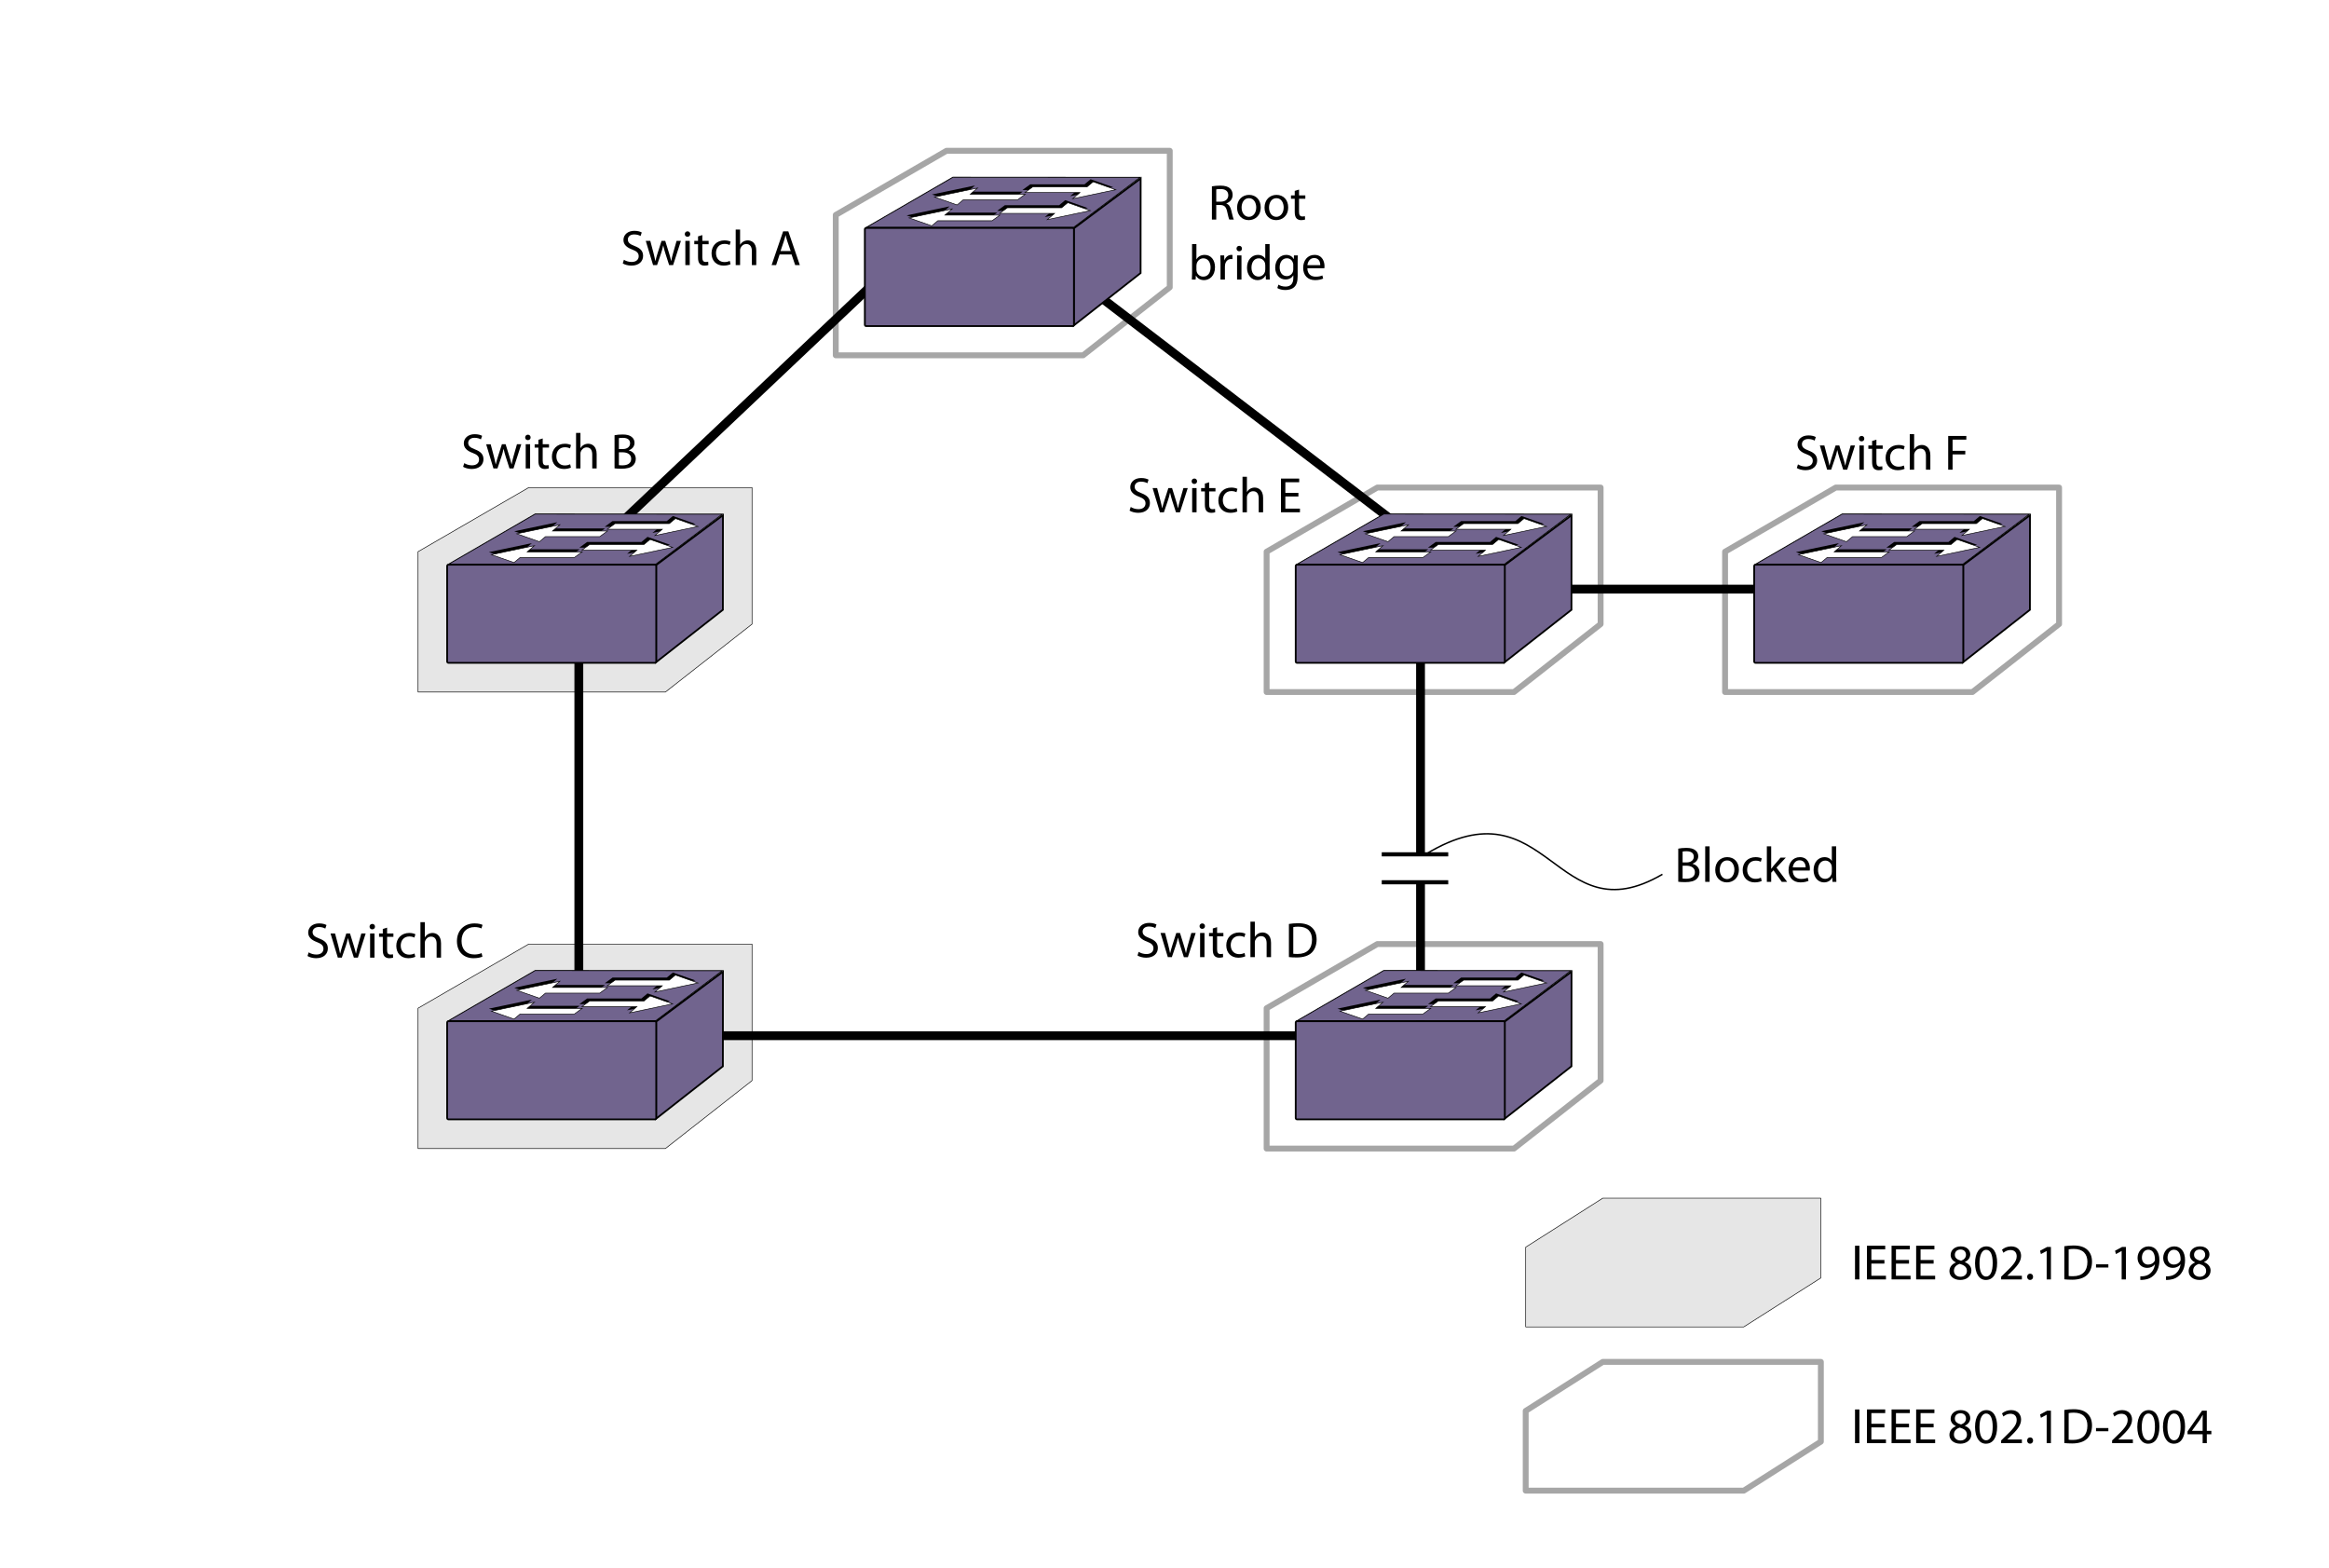 <?xml version="1.0" encoding="UTF-8"?>
<!DOCTYPE svg PUBLIC "-//W3C//DTD SVG 1.1//EN" "http://www.w3.org/Graphics/SVG/1.1/DTD/svg11.dtd">
<!-- Generator: Adobe Illustrator 15.1.0, SVG Export Plug-In . SVG Version: 6.00 Build 0)  --><svg xmlns="http://www.w3.org/2000/svg" version="1.1" x="0px" y="0px" width="396px" height="266.541px" viewBox="0 0 396 266.541" enable-background="new 0 0 396 266.541" xml:space="preserve">
    <g id="back">
        <rect fill="#FFFFFF" width="396" height="266.541"/>
</g>
    <g id="lines">
        <polygon fill="#FFFFFF" stroke="#A6A6A6" stroke-linejoin="round" stroke-miterlimit="11.474" points="142.104,60.408    184.163,60.408 198.893,48.856 198.893,25.638 160.928,25.638 142.104,36.543  "/>
        <g>
            <polygon fill="#E6E6E6" stroke="#000000" stroke-width="0.1" stroke-linejoin="round" stroke-miterlimit="11.474" points="    259.414,225.597 296.493,225.597 309.601,217.267 309.601,203.708 272.521,203.708 259.414,212.041   "/>
	</g>
        <g>
            <polygon fill="#FFFFFF" stroke="#A6A6A6" stroke-linejoin="round" stroke-miterlimit="11.474" points="259.414,253.435     296.493,253.435 309.601,245.103 309.601,231.546 272.521,231.546 259.414,239.876   "/>
	</g>
        <polygon fill="#E6E6E6" stroke="#000000" stroke-width="0.1" stroke-linejoin="round" stroke-miterlimit="11.474" points="   71.08,117.661 113.138,117.661 127.868,106.11 127.868,82.891 89.904,82.891 71.08,93.796  "/>
        <polygon fill="#E6E6E6" stroke="#000000" stroke-width="0.1" stroke-linejoin="round" stroke-miterlimit="11.474" points="   71.08,195.277 113.138,195.277 127.868,183.724 127.868,160.505 89.904,160.505 71.08,171.412  "/>
        <polygon fill="#FFFFFF" stroke="#A6A6A6" stroke-linejoin="round" stroke-miterlimit="11.474" points="215.364,117.661    257.422,117.661 272.152,106.11 272.152,82.891 234.188,82.891 215.364,93.796  "/>
        <polygon fill="#FFFFFF" stroke="#A6A6A6" stroke-linejoin="round" stroke-miterlimit="11.474" points="293.315,117.661    335.373,117.661 350.104,106.11 350.104,82.891 312.139,82.891 293.315,93.796  "/>
        <polygon fill="#FFFFFF" stroke="#A6A6A6" stroke-linejoin="round" stroke-miterlimit="11.474" points="215.364,195.277    257.422,195.277 272.152,183.724 272.152,160.505 234.188,160.505 215.364,171.412  "/>
        <polyline fill="none" stroke="#000000" stroke-width="1.5" stroke-linejoin="round" points="98.419,105.091 98.419,176.091    241.532,176.091 241.532,107.626  "/>
        <path fill="none" stroke="#000000" stroke-width="0.25" stroke-miterlimit="11.474" d="M282.662,148.646   c-18.306,10.705-19.342-16.003-40.18-3.455"/>
        <line fill="none" stroke="#000000" stroke-width="1.5" stroke-linejoin="round" x1="308.91" y1="100.165" x2="255.91" y2="100.165"/>
        <polyline fill="none" stroke="#000000" stroke-width="1.5" stroke-linejoin="round" points="98.91,95.165 164.41,33.165    242.796,93.104  "/>
        <polyline fill="#FFFFFF" points="246.243,150 234.939,150 234.939,145.251 246.243,145.251  "/>
        <line fill="none" stroke="#000000" stroke-width="0.7" stroke-miterlimit="11.474" x1="234.939" y1="145.251" x2="246.243" y2="145.251"/>
        <line fill="none" stroke="#000000" stroke-width="0.7" stroke-miterlimit="11.474" x1="234.939" y1="150" x2="246.243" y2="150"/>
        <g>
            <g>
                <path d="M106.082,44.166c0.332,0.212,0.808,0.374,1.317,0.374c0.757,0,1.199-0.399,1.199-0.978c0-0.527-0.306-0.841-1.08-1.13     c-0.935-0.34-1.513-0.833-1.513-1.632c0-0.893,0.739-1.555,1.853-1.555c0.578,0,1.012,0.136,1.258,0.28l-0.204,0.604     c-0.179-0.11-0.561-0.272-1.08-0.272c-0.782,0-1.079,0.467-1.079,0.858c0,0.536,0.348,0.799,1.139,1.105     c0.969,0.374,1.453,0.841,1.453,1.683c0,0.884-0.646,1.657-1.997,1.657c-0.552,0-1.156-0.17-1.462-0.374L106.082,44.166z"/>
                <path d="M110.57,40.953l0.552,2.091c0.11,0.459,0.221,0.884,0.297,1.309h0.026c0.093-0.417,0.229-0.858,0.365-1.3l0.671-2.1     h0.629l0.638,2.057c0.153,0.493,0.272,0.926,0.365,1.343h0.025c0.068-0.417,0.179-0.85,0.314-1.334l0.586-2.065h0.74     l-1.326,4.114h-0.68l-0.629-1.963c-0.145-0.459-0.264-0.867-0.366-1.351h-0.017c-0.102,0.493-0.229,0.917-0.374,1.36     l-0.663,1.955h-0.68l-1.241-4.114H110.57z"/>
                <path d="M117.362,39.797c0,0.255-0.179,0.459-0.476,0.459c-0.272,0-0.451-0.204-0.451-0.459s0.187-0.467,0.468-0.467     C117.175,39.33,117.362,39.534,117.362,39.797z M116.529,45.066v-4.114h0.748v4.114H116.529z"/>
                <path d="M119.418,39.967v0.986h1.071v0.57h-1.071v2.218c0,0.51,0.145,0.799,0.561,0.799c0.204,0,0.323-0.017,0.434-0.051     l0.034,0.57c-0.145,0.051-0.374,0.102-0.663,0.102c-0.349,0-0.629-0.119-0.808-0.314c-0.204-0.229-0.289-0.595-0.289-1.079     v-2.244h-0.637v-0.57h0.637v-0.765L119.418,39.967z"/>
                <path d="M124.212,44.922c-0.196,0.094-0.629,0.238-1.182,0.238c-1.241,0-2.048-0.841-2.048-2.099c0-1.266,0.867-2.193,2.21-2.193     c0.442,0,0.833,0.111,1.037,0.221l-0.17,0.569c-0.178-0.093-0.459-0.195-0.867-0.195c-0.943,0-1.453,0.705-1.453,1.555     c0,0.952,0.612,1.539,1.428,1.539c0.425,0,0.705-0.102,0.918-0.196L124.212,44.922z"/>
                <path d="M125.088,39.032h0.748v2.575h0.017c0.119-0.212,0.306-0.408,0.535-0.536c0.221-0.127,0.485-0.204,0.765-0.204     c0.552,0,1.437,0.34,1.437,1.751v2.448h-0.748v-2.363c0-0.663-0.247-1.215-0.952-1.215c-0.484,0-0.858,0.34-1.002,0.739     c-0.043,0.111-0.051,0.221-0.051,0.357v2.482h-0.748V39.032z"/>
                <path d="M132.559,43.265l-0.595,1.802h-0.765l1.955-5.729h0.884l1.955,5.729h-0.791l-0.612-1.802H132.559z M134.446,42.687     l-0.57-1.649c-0.127-0.374-0.212-0.714-0.297-1.045h-0.017c-0.085,0.332-0.17,0.688-0.289,1.037l-0.561,1.657H134.446z"/>
		</g>
	</g>
        <g>
            <g>
                <path d="M206.06,31.68c0.374-0.068,0.918-0.119,1.419-0.119c0.791,0,1.309,0.153,1.657,0.468c0.28,0.255,0.451,0.646,0.451,1.096     c0,0.748-0.477,1.25-1.071,1.453v0.026c0.434,0.153,0.697,0.561,0.833,1.156c0.187,0.799,0.323,1.351,0.441,1.572h-0.765     c-0.094-0.17-0.221-0.654-0.374-1.368c-0.17-0.791-0.484-1.088-1.155-1.114h-0.697v2.482h-0.739V31.68z M206.799,34.29h0.757     c0.79,0,1.291-0.434,1.291-1.088c0-0.74-0.535-1.063-1.317-1.063c-0.356,0-0.604,0.025-0.73,0.06V34.29z"/>
                <path d="M214.363,35.241c0,1.521-1.063,2.184-2.048,2.184c-1.105,0-1.972-0.816-1.972-2.116c0-1.368,0.909-2.176,2.039-2.176     C213.564,33.133,214.363,33.992,214.363,35.241z M211.108,35.284c0,0.901,0.51,1.581,1.24,1.581c0.715,0,1.25-0.671,1.25-1.598     c0-0.697-0.349-1.572-1.232-1.572C211.49,33.694,211.108,34.51,211.108,35.284z"/>
                <path d="M219.03,35.241c0,1.521-1.063,2.184-2.049,2.184c-1.104,0-1.972-0.816-1.972-2.116c0-1.368,0.909-2.176,2.04-2.176     C218.23,33.133,219.03,33.992,219.03,35.241z M215.774,35.284c0,0.901,0.51,1.581,1.241,1.581c0.714,0,1.249-0.671,1.249-1.598     c0-0.697-0.349-1.572-1.232-1.572C216.157,33.694,215.774,34.51,215.774,35.284z"/>
                <path d="M220.875,32.232v0.986h1.07v0.57h-1.07v2.218c0,0.51,0.145,0.799,0.561,0.799c0.204,0,0.323-0.017,0.434-0.051     l0.034,0.57c-0.145,0.051-0.374,0.102-0.663,0.102c-0.349,0-0.629-0.119-0.808-0.314c-0.204-0.229-0.289-0.595-0.289-1.079     v-2.244h-0.638v-0.57h0.638v-0.765L220.875,32.232z"/>
                <path d="M202.689,41.498h0.739v2.584h0.017c0.264-0.459,0.739-0.748,1.402-0.748c1.028,0,1.742,0.85,1.742,2.091     c0,1.47-0.935,2.201-1.853,2.201c-0.595,0-1.07-0.229-1.385-0.765h-0.018l-0.042,0.671h-0.638     c0.017-0.281,0.034-0.697,0.034-1.063V41.498z M203.429,45.883c0,0.093,0.009,0.187,0.034,0.272     c0.136,0.519,0.578,0.875,1.122,0.875c0.79,0,1.249-0.638,1.249-1.581c0-0.824-0.425-1.53-1.232-1.53     c-0.502,0-0.978,0.357-1.131,0.918c-0.025,0.093-0.042,0.195-0.042,0.314V45.883z"/>
                <path d="M207.525,44.702c0-0.484-0.009-0.901-0.034-1.283h0.655l0.033,0.816h0.025c0.188-0.552,0.646-0.901,1.147-0.901     c0.077,0,0.137,0.008,0.204,0.017v0.705c-0.076-0.017-0.152-0.017-0.255-0.017c-0.526,0-0.9,0.391-1.003,0.952     c-0.017,0.102-0.025,0.229-0.025,0.349v2.193h-0.748V44.702z"/>
                <path d="M211.172,42.263c0,0.255-0.179,0.459-0.476,0.459c-0.272,0-0.451-0.204-0.451-0.459s0.188-0.468,0.468-0.468     C210.985,41.795,211.172,41.999,211.172,42.263z M210.339,47.532v-4.114h0.748v4.114H210.339z"/>
                <path d="M215.872,41.498v4.972c0,0.365,0.017,0.782,0.034,1.063h-0.663l-0.034-0.714h-0.025     c-0.221,0.459-0.714,0.808-1.386,0.808c-0.994,0-1.768-0.841-1.768-2.091c-0.008-1.368,0.851-2.201,1.845-2.201     c0.638,0,1.054,0.297,1.24,0.621h0.018v-2.457H215.872z M215.133,45.093c0-0.093-0.009-0.221-0.034-0.314     c-0.11-0.467-0.519-0.858-1.079-0.858c-0.773,0-1.232,0.68-1.232,1.581c0,0.833,0.416,1.521,1.215,1.521     c0.502,0,0.961-0.34,1.097-0.892c0.025-0.102,0.034-0.204,0.034-0.323V45.093z"/>
                <path d="M220.641,46.929c0,0.952-0.195,1.521-0.587,1.887c-0.407,0.365-0.985,0.493-1.504,0.493c-0.493,0-1.037-0.119-1.368-0.34     l0.187-0.578c0.272,0.178,0.697,0.331,1.207,0.331c0.765,0,1.326-0.399,1.326-1.445v-0.45h-0.018     c-0.221,0.382-0.671,0.688-1.309,0.688c-1.02,0-1.751-0.867-1.751-2.006c0-1.394,0.909-2.176,1.861-2.176     c0.714,0,1.097,0.365,1.283,0.706h0.018l0.025-0.621h0.663c-0.025,0.289-0.034,0.629-0.034,1.122V46.929z M219.893,45.042     c0-0.128-0.009-0.238-0.042-0.332c-0.137-0.442-0.493-0.799-1.046-0.799c-0.714,0-1.224,0.603-1.224,1.555     c0,0.807,0.416,1.479,1.215,1.479c0.468,0,0.884-0.289,1.037-0.765c0.043-0.127,0.06-0.272,0.06-0.399V45.042z"/>
                <path d="M222.29,45.611c0.017,1.011,0.654,1.428,1.41,1.428c0.536,0,0.867-0.093,1.14-0.212l0.136,0.535     c-0.264,0.119-0.723,0.264-1.377,0.264c-1.267,0-2.022-0.841-2.022-2.082c0-1.241,0.73-2.21,1.929-2.21     c1.352,0,1.7,1.173,1.7,1.929c0,0.153-0.009,0.264-0.025,0.349H222.29z M224.482,45.076c0.009-0.467-0.195-1.207-1.037-1.207     c-0.765,0-1.088,0.688-1.147,1.207H224.482z"/>
		</g>
	</g>
        <g>
            <g>
                <path d="M78.94,78.742c0.332,0.212,0.807,0.374,1.317,0.374c0.756,0,1.198-0.399,1.198-0.978c0-0.527-0.306-0.841-1.08-1.13     c-0.935-0.34-1.513-0.833-1.513-1.632c0-0.893,0.739-1.555,1.853-1.555c0.578,0,1.011,0.136,1.258,0.28l-0.204,0.604     c-0.178-0.11-0.561-0.272-1.08-0.272c-0.782,0-1.079,0.467-1.079,0.858c0,0.536,0.349,0.799,1.139,1.105     c0.969,0.374,1.454,0.841,1.454,1.683c0,0.884-0.646,1.657-1.998,1.657c-0.552,0-1.156-0.17-1.462-0.374L78.94,78.742z"/>
                <path d="M83.428,75.529l0.553,2.091c0.11,0.459,0.221,0.884,0.297,1.309h0.025c0.093-0.417,0.229-0.858,0.365-1.3l0.672-2.1     h0.629l0.637,2.057c0.153,0.493,0.272,0.926,0.366,1.343h0.025c0.068-0.417,0.178-0.85,0.314-1.334l0.586-2.065h0.739     l-1.326,4.114h-0.68l-0.629-1.963c-0.145-0.459-0.263-0.867-0.365-1.351h-0.017c-0.102,0.493-0.229,0.917-0.374,1.36     l-0.663,1.955h-0.68l-1.241-4.114H83.428z"/>
                <path d="M90.22,74.373c0,0.255-0.179,0.459-0.476,0.459c-0.272,0-0.45-0.204-0.45-0.459s0.187-0.467,0.467-0.467     C90.033,73.906,90.22,74.11,90.22,74.373z M89.387,79.643v-4.114h0.748v4.114H89.387z"/>
                <path d="M92.276,74.543v0.986h1.071v0.57h-1.071v2.218c0,0.51,0.145,0.799,0.561,0.799c0.204,0,0.323-0.017,0.434-0.051     l0.034,0.57c-0.145,0.051-0.374,0.102-0.663,0.102c-0.349,0-0.629-0.119-0.808-0.314c-0.204-0.229-0.289-0.595-0.289-1.079     v-2.244h-0.638v-0.57h0.638v-0.765L92.276,74.543z"/>
                <path d="M97.07,79.498c-0.195,0.094-0.629,0.238-1.181,0.238c-1.241,0-2.048-0.841-2.048-2.099c0-1.266,0.867-2.193,2.209-2.193     c0.442,0,0.833,0.111,1.037,0.221l-0.17,0.569c-0.179-0.093-0.459-0.195-0.867-0.195c-0.943,0-1.453,0.705-1.453,1.555     c0,0.952,0.612,1.539,1.428,1.539c0.425,0,0.706-0.102,0.918-0.196L97.07,79.498z"/>
                <path d="M97.946,73.608h0.748v2.575h0.017c0.119-0.212,0.306-0.408,0.536-0.536c0.221-0.127,0.484-0.204,0.765-0.204     c0.553,0,1.437,0.34,1.437,1.751v2.448H100.7V77.28c0-0.663-0.246-1.215-0.952-1.215c-0.484,0-0.858,0.34-1.003,0.739     c-0.042,0.111-0.051,0.221-0.051,0.357v2.482h-0.748V73.608z"/>
                <path d="M104.491,73.999c0.323-0.076,0.841-0.127,1.351-0.127c0.739,0,1.215,0.127,1.564,0.417     c0.297,0.221,0.484,0.561,0.484,1.011c0,0.561-0.374,1.045-0.969,1.258v0.025c0.544,0.127,1.181,0.578,1.181,1.428     c0,0.493-0.195,0.875-0.493,1.147c-0.391,0.365-1.037,0.535-1.972,0.535c-0.51,0-0.901-0.034-1.147-0.068V73.999z M105.23,76.345     h0.671c0.773,0,1.232-0.417,1.232-0.969c0-0.663-0.501-0.935-1.25-0.935c-0.34,0-0.535,0.026-0.654,0.051V76.345z M105.23,79.082     c0.153,0.025,0.357,0.034,0.621,0.034c0.765,0,1.47-0.281,1.47-1.113c0-0.773-0.671-1.105-1.479-1.105h-0.612V79.082z"/>
		</g>
	</g>
        <g>
            <g>
                <path d="M52.481,161.917c0.332,0.213,0.808,0.374,1.317,0.374c0.756,0,1.198-0.399,1.198-0.977c0-0.527-0.306-0.842-1.079-1.131     c-0.935-0.34-1.513-0.833-1.513-1.632c0-0.893,0.74-1.556,1.853-1.556c0.578,0,1.011,0.137,1.258,0.281l-0.204,0.603     c-0.178-0.11-0.561-0.271-1.079-0.271c-0.782,0-1.08,0.468-1.08,0.858c0,0.535,0.349,0.799,1.139,1.104     c0.969,0.374,1.453,0.842,1.453,1.684c0,0.884-0.646,1.657-1.997,1.657c-0.553,0-1.156-0.17-1.462-0.374L52.481,161.917z"/>
                <path d="M56.969,158.705l0.553,2.091c0.11,0.459,0.221,0.884,0.297,1.309h0.025c0.094-0.417,0.229-0.858,0.366-1.301l0.671-2.099     h0.629l0.637,2.057c0.153,0.493,0.272,0.926,0.366,1.343h0.025c0.068-0.417,0.179-0.85,0.314-1.334l0.586-2.065h0.739     l-1.326,4.113h-0.68l-0.629-1.963c-0.145-0.459-0.264-0.867-0.366-1.352h-0.017c-0.102,0.493-0.229,0.918-0.374,1.359     l-0.663,1.955h-0.68l-1.241-4.113H56.969z"/>
                <path d="M63.761,157.548c0,0.255-0.178,0.459-0.476,0.459c-0.272,0-0.45-0.204-0.45-0.459s0.187-0.468,0.467-0.468     C63.574,157.081,63.761,157.285,63.761,157.548z M62.928,162.818v-4.113h0.748v4.113H62.928z"/>
                <path d="M65.818,157.718v0.986h1.071v0.569h-1.071v2.218c0,0.51,0.145,0.799,0.561,0.799c0.204,0,0.323-0.017,0.433-0.051     l0.034,0.569c-0.145,0.052-0.374,0.103-0.663,0.103c-0.348,0-0.629-0.119-0.807-0.314c-0.204-0.229-0.289-0.596-0.289-1.08     v-2.243h-0.638v-0.569h0.638v-0.766L65.818,157.718z"/>
                <path d="M70.611,162.673c-0.195,0.094-0.629,0.238-1.181,0.238c-1.241,0-2.048-0.842-2.048-2.1c0-1.267,0.867-2.192,2.21-2.192     c0.442,0,0.833,0.11,1.037,0.221l-0.17,0.569c-0.178-0.094-0.459-0.195-0.867-0.195c-0.943,0-1.454,0.705-1.454,1.556     c0,0.951,0.612,1.538,1.428,1.538c0.425,0,0.706-0.103,0.918-0.195L70.611,162.673z"/>
                <path d="M71.487,156.784h0.748v2.575h0.017c0.119-0.213,0.306-0.408,0.535-0.535c0.221-0.128,0.484-0.204,0.765-0.204     c0.552,0,1.436,0.34,1.436,1.751v2.447h-0.748v-2.362c0-0.663-0.247-1.216-0.952-1.216c-0.484,0-0.858,0.34-1.003,0.739     c-0.042,0.11-0.051,0.221-0.051,0.357v2.481h-0.748V156.784z"/>
                <path d="M82.027,162.639c-0.264,0.136-0.816,0.272-1.513,0.272c-1.615,0-2.821-1.021-2.821-2.907     c0-1.802,1.215-3.009,2.992-3.009c0.705,0,1.164,0.153,1.36,0.255l-0.187,0.604c-0.272-0.136-0.671-0.237-1.147-0.237     c-1.343,0-2.235,0.858-2.235,2.362c0,1.411,0.808,2.304,2.193,2.304c0.459,0,0.918-0.094,1.215-0.238L82.027,162.639z"/>
		</g>
	</g>
        <g>
            <g>
                <path d="M193.606,161.833c0.331,0.213,0.807,0.374,1.317,0.374c0.757,0,1.199-0.399,1.199-0.977c0-0.527-0.306-0.842-1.08-1.131     c-0.935-0.34-1.513-0.833-1.513-1.632c0-0.893,0.739-1.556,1.853-1.556c0.578,0,1.012,0.137,1.258,0.281l-0.204,0.603     c-0.179-0.11-0.561-0.271-1.08-0.271c-0.782,0-1.079,0.468-1.079,0.858c0,0.535,0.348,0.799,1.139,1.104     c0.969,0.374,1.454,0.842,1.454,1.684c0,0.884-0.646,1.657-1.998,1.657c-0.552,0-1.156-0.17-1.462-0.374L193.606,161.833z"/>
                <path d="M198.094,158.621l0.552,2.091c0.111,0.459,0.221,0.884,0.297,1.309h0.026c0.093-0.417,0.229-0.858,0.365-1.301     l0.671-2.099h0.629l0.638,2.057c0.153,0.493,0.272,0.926,0.365,1.343h0.025c0.068-0.417,0.179-0.85,0.315-1.334l0.586-2.065     h0.739l-1.326,4.113h-0.68l-0.629-1.963c-0.145-0.459-0.264-0.867-0.365-1.352h-0.017c-0.102,0.493-0.229,0.918-0.374,1.359     l-0.663,1.955h-0.68l-1.241-4.113H198.094z"/>
                <path d="M204.885,157.464c0,0.255-0.178,0.459-0.476,0.459c-0.272,0-0.45-0.204-0.45-0.459s0.187-0.468,0.467-0.468     C204.698,156.997,204.885,157.201,204.885,157.464z M204.052,162.734v-4.113h0.748v4.113H204.052z"/>
                <path d="M206.942,157.634v0.986h1.07v0.569h-1.07v2.218c0,0.51,0.145,0.799,0.561,0.799c0.204,0,0.323-0.017,0.434-0.051     l0.034,0.569c-0.145,0.052-0.374,0.103-0.663,0.103c-0.349,0-0.629-0.119-0.808-0.314c-0.204-0.229-0.289-0.596-0.289-1.08     v-2.243h-0.638v-0.569h0.638v-0.766L206.942,157.634z"/>
                <path d="M211.735,162.589c-0.195,0.094-0.629,0.238-1.181,0.238c-1.241,0-2.049-0.842-2.049-2.1c0-1.267,0.867-2.192,2.21-2.192     c0.442,0,0.833,0.11,1.037,0.221l-0.17,0.569c-0.179-0.094-0.459-0.195-0.867-0.195c-0.943,0-1.453,0.705-1.453,1.556     c0,0.951,0.611,1.538,1.428,1.538c0.425,0,0.705-0.103,0.918-0.195L211.735,162.589z"/>
                <path d="M212.611,156.7h0.748v2.575h0.017c0.119-0.213,0.307-0.408,0.536-0.535c0.221-0.128,0.484-0.204,0.765-0.204     c0.553,0,1.437,0.34,1.437,1.751v2.447h-0.748v-2.362c0-0.663-0.246-1.216-0.952-1.216c-0.484,0-0.858,0.34-1.003,0.739     c-0.042,0.11-0.051,0.221-0.051,0.357v2.481h-0.748V156.7z"/>
                <path d="M219.156,157.09c0.45-0.076,0.986-0.127,1.572-0.127c1.063,0,1.819,0.255,2.32,0.714c0.519,0.467,0.816,1.13,0.816,2.057     c0,0.935-0.298,1.699-0.825,2.227c-0.544,0.535-1.428,0.824-2.541,0.824c-0.535,0-0.969-0.025-1.343-0.067V157.09z      M219.896,162.156c0.188,0.025,0.459,0.034,0.748,0.034c1.59,0,2.439-0.884,2.439-2.431c0.009-1.352-0.757-2.21-2.32-2.21     c-0.383,0-0.672,0.034-0.867,0.076V162.156z"/>
		</g>
	</g>
        <g>
            <g>
                <path d="M285.354,144.284c0.323-0.076,0.841-0.127,1.352-0.127c0.739,0,1.215,0.127,1.563,0.416     c0.298,0.221,0.484,0.561,0.484,1.012c0,0.561-0.374,1.045-0.969,1.258v0.025c0.544,0.127,1.182,0.578,1.182,1.428     c0,0.493-0.195,0.875-0.493,1.147c-0.391,0.365-1.037,0.535-1.972,0.535c-0.51,0-0.901-0.034-1.147-0.067V144.284z      M286.094,146.629h0.672c0.773,0,1.232-0.416,1.232-0.969c0-0.663-0.502-0.935-1.25-0.935c-0.34,0-0.535,0.025-0.654,0.051     V146.629z M286.094,149.367c0.153,0.025,0.357,0.033,0.62,0.033c0.766,0,1.471-0.28,1.471-1.113c0-0.773-0.672-1.104-1.479-1.104     h-0.612V149.367z"/>
                <path d="M289.936,143.893h0.748v6.034h-0.748V143.893z"/>
                <path d="M295.664,147.836c0,1.521-1.063,2.185-2.048,2.185c-1.105,0-1.972-0.816-1.972-2.116c0-1.369,0.909-2.176,2.039-2.176     C294.865,145.729,295.664,146.587,295.664,147.836z M292.409,147.879c0,0.9,0.51,1.58,1.241,1.58     c0.714,0,1.249-0.671,1.249-1.598c0-0.697-0.349-1.572-1.232-1.572C292.792,146.29,292.409,147.106,292.409,147.879z"/>
                <path d="M299.54,149.783c-0.195,0.094-0.629,0.238-1.181,0.238c-1.241,0-2.049-0.842-2.049-2.1c0-1.267,0.867-2.192,2.21-2.192     c0.442,0,0.833,0.11,1.037,0.221l-0.17,0.569c-0.179-0.094-0.459-0.195-0.867-0.195c-0.943,0-1.453,0.705-1.453,1.556     c0,0.951,0.611,1.538,1.428,1.538c0.425,0,0.705-0.103,0.918-0.195L299.54,149.783z"/>
                <path d="M301.155,147.701h0.018c0.102-0.145,0.237-0.323,0.356-0.468l1.216-1.419h0.893l-1.581,1.691l1.811,2.422h-0.918     l-1.411-1.972l-0.383,0.425v1.547h-0.739v-6.034h0.739V147.701z"/>
                <path d="M304.819,148.006c0.017,1.012,0.654,1.428,1.41,1.428c0.536,0,0.867-0.094,1.14-0.212l0.136,0.535     c-0.264,0.119-0.723,0.264-1.377,0.264c-1.267,0-2.022-0.842-2.022-2.083c0-1.24,0.73-2.209,1.929-2.209     c1.352,0,1.7,1.173,1.7,1.929c0,0.153-0.009,0.264-0.025,0.349H304.819z M307.012,147.471c0.009-0.468-0.195-1.207-1.037-1.207     c-0.765,0-1.088,0.688-1.147,1.207H307.012z"/>
                <path d="M312.205,143.893v4.972c0,0.365,0.018,0.782,0.034,1.063h-0.663l-0.034-0.714h-0.025     c-0.221,0.459-0.714,0.808-1.385,0.808c-0.995,0-1.769-0.842-1.769-2.091c-0.008-1.368,0.851-2.201,1.845-2.201     c0.638,0,1.054,0.297,1.241,0.62h0.017v-2.456H312.205z M311.466,147.488c0-0.094-0.009-0.221-0.034-0.314     c-0.11-0.467-0.519-0.858-1.079-0.858c-0.773,0-1.232,0.68-1.232,1.581c0,0.833,0.416,1.521,1.215,1.521     c0.502,0,0.961-0.34,1.097-0.893c0.025-0.102,0.034-0.204,0.034-0.323V147.488z"/>
		</g>
	</g>
        <g>
            <g>
                <path d="M316.157,211.794v5.729h-0.748v-5.729H316.157z"/>
                <path d="M320.406,214.837h-2.218v2.065h2.481v0.62h-3.229v-5.729h3.103v0.62h-2.354v1.811h2.218V214.837z"/>
                <path d="M324.589,214.837h-2.219v2.065h2.481v0.62h-3.229v-5.729h3.103v0.62h-2.354v1.811h2.219V214.837z"/>
                <path d="M328.771,214.837h-2.219v2.065h2.482v0.62h-3.23v-5.729h3.103v0.62h-2.354v1.811h2.219V214.837z"/>
                <path d="M332.553,214.617c-0.62-0.289-0.884-0.766-0.884-1.241c0-0.876,0.739-1.471,1.717-1.471c1.071,0,1.615,0.663,1.615,1.36     c0,0.467-0.238,0.978-0.918,1.292v0.025c0.688,0.271,1.113,0.765,1.113,1.428c0,0.969-0.824,1.606-1.879,1.606     c-1.155,0-1.853-0.681-1.853-1.487c0-0.697,0.417-1.198,1.097-1.487L332.553,214.617z M334.439,216.086     c0-0.663-0.467-0.994-1.215-1.207c-0.646,0.188-0.995,0.621-0.995,1.147c-0.025,0.553,0.4,1.046,1.105,1.046     C334.006,217.073,334.439,216.656,334.439,216.086z M332.383,213.325c-0.009,0.552,0.417,0.85,1.054,1.02     c0.477-0.161,0.842-0.501,0.842-1.003c0-0.441-0.264-0.9-0.935-0.9C332.723,212.441,332.383,212.848,332.383,213.325z"/>
                <path d="M339.573,214.702c0,1.878-0.705,2.915-1.921,2.915c-1.079,0-1.818-1.012-1.835-2.839c0-1.861,0.807-2.873,1.929-2.873     C338.902,211.905,339.573,212.942,339.573,214.702z M336.573,214.787c0,1.436,0.442,2.252,1.122,2.252     c0.756,0,1.122-0.893,1.122-2.304c0-1.359-0.34-2.252-1.122-2.252C337.049,212.483,336.573,213.282,336.573,214.787z"/>
                <path d="M340.254,217.523v-0.459l0.586-0.569c1.411-1.343,2.058-2.057,2.058-2.89c0-0.562-0.264-1.079-1.088-1.079     c-0.502,0-0.918,0.255-1.174,0.467l-0.237-0.526c0.374-0.314,0.926-0.562,1.555-0.562c1.19,0,1.691,0.816,1.691,1.606     c0,1.02-0.739,1.845-1.903,2.967l-0.434,0.407v0.018h2.474v0.62H340.254z"/>
                <path d="M344.674,217.081c0-0.306,0.212-0.535,0.51-0.535s0.501,0.221,0.501,0.535c0,0.307-0.203,0.536-0.518,0.536     C344.878,217.617,344.674,217.387,344.674,217.081z"/>
                <path d="M347.997,212.696h-0.018l-0.96,0.519l-0.145-0.57l1.207-0.646h0.638v5.524h-0.723V212.696z"/>
                <path d="M350.997,211.879c0.451-0.076,0.986-0.127,1.572-0.127c1.063,0,1.819,0.255,2.32,0.714     c0.519,0.467,0.816,1.13,0.816,2.057c0,0.935-0.298,1.699-0.824,2.227c-0.544,0.535-1.429,0.824-2.542,0.824     c-0.535,0-0.969-0.025-1.343-0.067V211.879z M351.736,216.945c0.188,0.025,0.459,0.034,0.748,0.034     c1.59,0,2.439-0.884,2.439-2.431c0.009-1.352-0.756-2.21-2.32-2.21c-0.382,0-0.671,0.034-0.867,0.076V216.945z"/>
                <path d="M358.485,214.957v0.544h-2.1v-0.544H358.485z"/>
                <path d="M360.746,212.696h-0.017l-0.961,0.519l-0.144-0.57l1.206-0.646h0.638v5.524h-0.723V212.696z"/>
                <path d="M363.917,216.996c0.161,0.018,0.349,0,0.604-0.025c0.434-0.06,0.841-0.229,1.155-0.535     c0.366-0.331,0.63-0.816,0.731-1.462h-0.025c-0.306,0.374-0.748,0.587-1.309,0.587c-0.986,0-1.624-0.748-1.624-1.691     c0-1.046,0.757-1.964,1.887-1.964c1.131,0,1.828,0.909,1.828,2.338c0,1.206-0.408,2.057-0.952,2.583     c-0.425,0.417-1.012,0.672-1.606,0.74c-0.272,0.042-0.51,0.051-0.688,0.042V216.996z M364.188,213.826     c0,0.688,0.417,1.173,1.063,1.173c0.502,0,0.893-0.246,1.088-0.578c0.043-0.076,0.068-0.152,0.068-0.28     c0-0.943-0.349-1.666-1.139-1.666C364.64,212.474,364.188,213.036,364.188,213.826z"/>
                <path d="M368.277,216.996c0.161,0.018,0.349,0,0.604-0.025c0.434-0.06,0.841-0.229,1.155-0.535     c0.366-0.331,0.63-0.816,0.731-1.462h-0.025c-0.306,0.374-0.748,0.587-1.309,0.587c-0.986,0-1.624-0.748-1.624-1.691     c0-1.046,0.757-1.964,1.887-1.964c1.131,0,1.828,0.909,1.828,2.338c0,1.206-0.408,2.057-0.952,2.583     c-0.425,0.417-1.012,0.672-1.606,0.74c-0.272,0.042-0.51,0.051-0.688,0.042V216.996z M368.549,213.826     c0,0.688,0.417,1.173,1.063,1.173c0.502,0,0.893-0.246,1.088-0.578c0.043-0.076,0.068-0.152,0.068-0.28     c0-0.943-0.349-1.666-1.139-1.666C369,212.474,368.549,213.036,368.549,213.826z"/>
                <path d="M373.224,214.617c-0.62-0.289-0.884-0.766-0.884-1.241c0-0.876,0.74-1.471,1.717-1.471c1.071,0,1.615,0.663,1.615,1.36     c0,0.467-0.238,0.978-0.918,1.292v0.025c0.688,0.271,1.113,0.765,1.113,1.428c0,0.969-0.824,1.606-1.878,1.606     c-1.156,0-1.854-0.681-1.854-1.487c0-0.697,0.417-1.198,1.097-1.487L373.224,214.617z M375.111,216.086     c0-0.663-0.468-0.994-1.216-1.207c-0.646,0.188-0.994,0.621-0.994,1.147c-0.025,0.553,0.399,1.046,1.104,1.046     C374.678,217.073,375.111,216.656,375.111,216.086z M373.054,213.325c-0.008,0.552,0.417,0.85,1.055,1.02     c0.476-0.161,0.841-0.501,0.841-1.003c0-0.441-0.264-0.9-0.935-0.9C373.395,212.441,373.054,212.848,373.054,213.325z"/>
		</g>
	</g>
        <g>
            <g>
                <path d="M316.157,239.632v5.729h-0.748v-5.729H316.157z"/>
                <path d="M320.406,242.675h-2.218v2.065h2.481v0.62h-3.229v-5.729h3.103v0.62h-2.354v1.811h2.218V242.675z"/>
                <path d="M324.589,242.675h-2.219v2.065h2.481v0.62h-3.229v-5.729h3.103v0.62h-2.354v1.811h2.219V242.675z"/>
                <path d="M328.771,242.675h-2.219v2.065h2.482v0.62h-3.23v-5.729h3.103v0.62h-2.354v1.811h2.219V242.675z"/>
                <path d="M332.553,242.455c-0.62-0.289-0.884-0.766-0.884-1.241c0-0.876,0.739-1.471,1.717-1.471c1.071,0,1.615,0.663,1.615,1.36     c0,0.467-0.238,0.978-0.918,1.292v0.025c0.688,0.271,1.113,0.765,1.113,1.428c0,0.969-0.824,1.606-1.879,1.606     c-1.155,0-1.853-0.681-1.853-1.487c0-0.697,0.417-1.198,1.097-1.487L332.553,242.455z M334.439,243.924     c0-0.663-0.467-0.994-1.215-1.207c-0.646,0.188-0.995,0.621-0.995,1.147c-0.025,0.553,0.4,1.046,1.105,1.046     C334.006,244.911,334.439,244.494,334.439,243.924z M332.383,241.163c-0.009,0.552,0.417,0.85,1.054,1.02     c0.477-0.161,0.842-0.501,0.842-1.003c0-0.441-0.264-0.9-0.935-0.9C332.723,240.279,332.383,240.686,332.383,241.163z"/>
                <path d="M339.573,242.54c0,1.878-0.705,2.915-1.921,2.915c-1.079,0-1.818-1.012-1.835-2.839c0-1.861,0.807-2.873,1.929-2.873     C338.902,239.743,339.573,240.78,339.573,242.54z M336.573,242.625c0,1.436,0.442,2.252,1.122,2.252     c0.756,0,1.122-0.893,1.122-2.304c0-1.359-0.34-2.252-1.122-2.252C337.049,240.321,336.573,241.12,336.573,242.625z"/>
                <path d="M340.254,245.361v-0.459l0.586-0.569c1.411-1.343,2.058-2.057,2.058-2.89c0-0.562-0.264-1.079-1.088-1.079     c-0.502,0-0.918,0.255-1.174,0.467l-0.237-0.526c0.374-0.314,0.926-0.562,1.555-0.562c1.19,0,1.691,0.816,1.691,1.606     c0,1.02-0.739,1.845-1.903,2.967l-0.434,0.407v0.018h2.474v0.62H340.254z"/>
                <path d="M344.674,244.918c0-0.306,0.212-0.535,0.51-0.535s0.501,0.221,0.501,0.535c0,0.307-0.203,0.536-0.518,0.536     C344.878,245.455,344.674,245.225,344.674,244.918z"/>
                <path d="M347.997,240.534h-0.018l-0.96,0.519l-0.145-0.57l1.207-0.646h0.638v5.524h-0.723V240.534z"/>
                <path d="M350.997,239.717c0.451-0.076,0.986-0.127,1.572-0.127c1.063,0,1.819,0.255,2.32,0.714     c0.519,0.467,0.816,1.13,0.816,2.057c0,0.935-0.298,1.699-0.824,2.227c-0.544,0.535-1.429,0.824-2.542,0.824     c-0.535,0-0.969-0.025-1.343-0.067V239.717z M351.736,244.783c0.188,0.025,0.459,0.034,0.748,0.034     c1.59,0,2.439-0.884,2.439-2.431c0.009-1.352-0.756-2.21-2.32-2.21c-0.382,0-0.671,0.034-0.867,0.076V244.783z"/>
                <path d="M358.485,242.794v0.544h-2.1v-0.544H358.485z"/>
                <path d="M359.123,245.361v-0.459l0.587-0.569c1.41-1.343,2.057-2.057,2.057-2.89c0-0.562-0.264-1.079-1.088-1.079     c-0.502,0-0.918,0.255-1.173,0.467l-0.238-0.526c0.374-0.314,0.927-0.562,1.556-0.562c1.189,0,1.691,0.816,1.691,1.606     c0,1.02-0.74,1.845-1.904,2.967l-0.434,0.407v0.018h2.474v0.62H359.123z"/>
                <path d="M367.164,242.54c0,1.878-0.706,2.915-1.921,2.915c-1.08,0-1.819-1.012-1.836-2.839c0-1.861,0.808-2.873,1.929-2.873     C366.492,239.743,367.164,240.78,367.164,242.54z M364.163,242.625c0,1.436,0.442,2.252,1.122,2.252     c0.757,0,1.122-0.893,1.122-2.304c0-1.359-0.34-2.252-1.122-2.252C364.64,240.321,364.163,241.12,364.163,242.625z"/>
                <path d="M371.524,242.54c0,1.878-0.706,2.915-1.921,2.915c-1.08,0-1.819-1.012-1.836-2.839c0-1.861,0.808-2.873,1.929-2.873     C370.853,239.743,371.524,240.78,371.524,242.54z M368.523,242.625c0,1.436,0.442,2.252,1.122,2.252     c0.757,0,1.122-0.893,1.122-2.304c0-1.359-0.34-2.252-1.122-2.252C369,240.321,368.523,241.12,368.523,242.625z"/>
                <path d="M374.516,245.361v-1.513h-2.566v-0.484l2.465-3.527h0.808v3.434h0.773v0.578h-0.773v1.513H374.516z M374.516,243.27     v-1.845c0-0.288,0.009-0.577,0.025-0.866h-0.025c-0.17,0.322-0.306,0.561-0.459,0.815l-1.351,1.879v0.017H374.516z"/>
		</g>
	</g>
        <g>
            <g>
                <path d="M192.258,86.194c0.331,0.212,0.807,0.374,1.317,0.374c0.756,0,1.198-0.399,1.198-0.978c0-0.527-0.306-0.841-1.08-1.13     c-0.935-0.34-1.513-0.833-1.513-1.632c0-0.893,0.739-1.555,1.853-1.555c0.578,0,1.012,0.136,1.258,0.28l-0.204,0.604     c-0.179-0.11-0.561-0.272-1.08-0.272c-0.782,0-1.079,0.467-1.079,0.858c0,0.536,0.348,0.799,1.139,1.105     c0.969,0.374,1.454,0.841,1.454,1.683c0,0.884-0.646,1.657-1.998,1.657c-0.552,0-1.156-0.17-1.462-0.374L192.258,86.194z"/>
                <path d="M196.746,82.981l0.552,2.091c0.111,0.459,0.221,0.884,0.298,1.309h0.025c0.093-0.417,0.229-0.858,0.365-1.3l0.671-2.1     h0.629l0.638,2.057c0.153,0.493,0.272,0.926,0.365,1.343h0.026c0.068-0.417,0.178-0.85,0.314-1.334l0.586-2.065h0.739     l-1.326,4.114h-0.68l-0.629-1.963c-0.145-0.459-0.264-0.867-0.365-1.351h-0.017c-0.102,0.493-0.229,0.917-0.374,1.36     l-0.663,1.955h-0.68l-1.241-4.114H196.746z"/>
                <path d="M203.537,81.825c0,0.255-0.178,0.459-0.476,0.459c-0.272,0-0.45-0.204-0.45-0.459s0.187-0.467,0.467-0.467     C203.351,81.358,203.537,81.562,203.537,81.825z M202.704,87.095v-4.114h0.748v4.114H202.704z"/>
                <path d="M205.595,81.995v0.986h1.07v0.57h-1.07v2.218c0,0.51,0.145,0.799,0.561,0.799c0.204,0,0.323-0.017,0.434-0.051     l0.034,0.57c-0.145,0.051-0.374,0.102-0.663,0.102c-0.349,0-0.629-0.119-0.808-0.314c-0.204-0.229-0.289-0.595-0.289-1.079     v-2.244h-0.638v-0.57h0.638v-0.765L205.595,81.995z"/>
                <path d="M210.388,86.95c-0.195,0.094-0.629,0.238-1.181,0.238c-1.241,0-2.049-0.841-2.049-2.099c0-1.266,0.867-2.193,2.21-2.193     c0.442,0,0.833,0.111,1.037,0.221l-0.17,0.569c-0.179-0.093-0.459-0.195-0.867-0.195c-0.943,0-1.453,0.705-1.453,1.555     c0,0.952,0.611,1.539,1.428,1.539c0.425,0,0.705-0.102,0.918-0.196L210.388,86.95z"/>
                <path d="M211.264,81.061h0.748v2.575h0.018c0.118-0.212,0.306-0.408,0.535-0.536c0.221-0.127,0.484-0.204,0.765-0.204     c0.553,0,1.437,0.34,1.437,1.751v2.448h-0.748v-2.363c0-0.663-0.246-1.215-0.952-1.215c-0.484,0-0.858,0.34-1.003,0.739     c-0.042,0.111-0.051,0.221-0.051,0.357v2.482h-0.748V81.061z"/>
                <path d="M220.767,84.409h-2.219v2.065h2.482v0.621h-3.23v-5.729h3.103v0.621h-2.354v1.81h2.219V84.409z"/>
		</g>
	</g>
        <g>
            <g>
                <path d="M305.709,78.95c0.332,0.212,0.808,0.374,1.317,0.374c0.757,0,1.198-0.399,1.198-0.978c0-0.527-0.306-0.841-1.079-1.13     c-0.935-0.34-1.513-0.833-1.513-1.632c0-0.893,0.739-1.555,1.853-1.555c0.578,0,1.012,0.136,1.258,0.28l-0.204,0.604     c-0.178-0.11-0.561-0.272-1.079-0.272c-0.782,0-1.079,0.467-1.079,0.858c0,0.536,0.349,0.799,1.139,1.105     c0.969,0.374,1.453,0.841,1.453,1.683c0,0.884-0.646,1.657-1.997,1.657c-0.553,0-1.156-0.17-1.462-0.374L305.709,78.95z"/>
                <path d="M310.197,75.737l0.553,2.091c0.11,0.459,0.221,0.884,0.297,1.309h0.025c0.094-0.417,0.229-0.858,0.366-1.3l0.671-2.1     h0.629l0.638,2.057c0.153,0.493,0.271,0.926,0.365,1.343h0.025c0.068-0.417,0.179-0.85,0.314-1.334l0.587-2.065h0.739     l-1.326,4.114h-0.68l-0.629-1.963c-0.145-0.459-0.264-0.867-0.365-1.351h-0.018c-0.102,0.493-0.229,0.917-0.374,1.36     l-0.662,1.955h-0.681l-1.24-4.114H310.197z"/>
                <path d="M316.988,74.581c0,0.255-0.179,0.459-0.476,0.459c-0.272,0-0.45-0.204-0.45-0.459s0.187-0.467,0.467-0.467     C316.802,74.114,316.988,74.318,316.988,74.581z M316.155,79.851v-4.114h0.748v4.114H316.155z"/>
                <path d="M319.046,74.751v0.986h1.07v0.57h-1.07v2.218c0,0.51,0.145,0.799,0.561,0.799c0.204,0,0.323-0.017,0.434-0.051     l0.034,0.57c-0.145,0.051-0.374,0.102-0.663,0.102c-0.349,0-0.629-0.119-0.808-0.314c-0.204-0.229-0.289-0.595-0.289-1.079     v-2.244h-0.638v-0.57h0.638v-0.765L319.046,74.751z"/>
                <path d="M323.839,79.706c-0.195,0.094-0.629,0.238-1.181,0.238c-1.241,0-2.049-0.841-2.049-2.099c0-1.266,0.867-2.193,2.21-2.193     c0.442,0,0.833,0.111,1.037,0.221l-0.17,0.569c-0.179-0.093-0.459-0.195-0.867-0.195c-0.943,0-1.453,0.705-1.453,1.555     c0,0.952,0.611,1.539,1.428,1.539c0.425,0,0.705-0.102,0.918-0.196L323.839,79.706z"/>
                <path d="M324.715,73.816h0.748v2.575h0.017c0.119-0.212,0.307-0.408,0.536-0.536c0.221-0.127,0.484-0.204,0.765-0.204     c0.553,0,1.437,0.34,1.437,1.751v2.448h-0.748v-2.363c0-0.663-0.246-1.215-0.952-1.215c-0.484,0-0.858,0.34-1.003,0.739     c-0.042,0.111-0.051,0.221-0.051,0.357v2.482h-0.748V73.816z"/>
                <path d="M331.251,74.122h3.086v0.621h-2.338v1.904h2.159v0.612h-2.159v2.592h-0.748V74.122z"/>
		</g>
	</g>
        <g>
            <polygon fill="#71648E" stroke="#000000" stroke-width="0.15" points="182.56,38.653 147.312,38.653 162.019,30.132     193.853,30.153   "/>
            <polygon fill="#71648E" stroke="#000000" stroke-width="0.3" points="193.936,46.425 182.571,55.337 182.571,38.835     193.947,30.349   "/>
            <path fill="#71648E" stroke="#000000" stroke-width="0.3" d="M182.603,55.216c0,0.125-0.104,0.227-0.227,0.227h-35.098    c-0.125,0-0.227-0.102-0.227-0.227v-16.23c0-0.125,0.102-0.229,0.227-0.229h35.098c0.123,0,0.227,0.104,0.227,0.229V55.216z"/>
            <polygon points="169.573,36.144 160.224,36.144 161.464,35.085 154.153,36.62 157.988,37.964 159.026,37.103 168.255,37.103   "/>
            <polygon points="169.536,35.851 178.884,35.851 177.644,36.907 184.954,35.372 181.12,34.028 180.083,34.892 170.854,34.892   "/>
            <polygon points="173.888,32.593 164.538,32.593 165.778,31.534 158.468,33.069 162.303,34.413 163.341,33.552 172.569,33.552       "/>
            <polygon points="173.851,32.3 183.198,32.3 181.958,33.356 189.269,31.821 185.435,30.478 184.397,31.341 175.169,31.341   "/>
            <polygon fill="#FFFFFF" stroke="#000000" stroke-width="0.1" stroke-miterlimit="10" points="170.005,36.573 160.656,36.573     161.896,35.517 154.585,37.052 158.421,38.396 159.458,37.532 168.687,37.532   "/>
            <polygon fill="#FFFFFF" stroke="#000000" stroke-width="0.1" stroke-miterlimit="10" points="169.968,36.28 179.315,36.28     178.077,37.339 185.388,35.804 181.552,34.46 180.515,35.321 171.286,35.321   "/>
            <polygon fill="#FFFFFF" stroke="#000000" stroke-width="0.1" stroke-miterlimit="10" points="174.319,33.022 164.971,33.022     166.21,31.966 158.899,33.501 162.735,34.845 163.772,33.981 173.001,33.981   "/>
            <polygon fill="#FFFFFF" stroke="#000000" stroke-width="0.1" stroke-miterlimit="10" points="174.282,32.729 183.63,32.729     182.392,33.788 189.702,32.253 185.866,30.909 184.829,31.771 175.601,31.771   "/>
	</g>
        <g>
            <polygon fill="#71648E" stroke="#000000" stroke-width="0.15" points="111.535,95.906 76.287,95.906 90.994,87.386     122.828,87.406   "/>
            <polygon fill="#71648E" stroke="#000000" stroke-width="0.3" points="122.911,103.678 111.547,112.59 111.547,96.089     122.923,87.603   "/>
            <path fill="#71648E" stroke="#000000" stroke-width="0.3" d="M111.578,112.469c0,0.125-0.104,0.227-0.227,0.227H76.254    c-0.125,0-0.227-0.102-0.227-0.227V96.239c0-0.125,0.102-0.229,0.227-0.229h35.098c0.123,0,0.227,0.104,0.227,0.229V112.469z"/>
            <polygon points="98.549,93.397 89.199,93.397 90.439,92.339 83.129,93.874 86.964,95.218 88.002,94.356 97.23,94.356   "/>
            <polygon points="98.512,93.104 107.859,93.104 106.619,94.161 113.93,92.626 110.096,91.282 109.059,92.146 99.83,92.146   "/>
            <polygon points="102.863,89.847 93.514,89.847 94.754,88.788 87.443,90.323 91.278,91.667 92.316,90.806 101.545,90.806   "/>
            <polygon points="102.826,89.554 112.174,89.554 110.934,90.61 118.244,89.075 114.41,87.731 113.373,88.595 104.145,88.595   "/>
            <polygon fill="#FFFFFF" stroke="#000000" stroke-width="0.1" stroke-miterlimit="10" points="98.98,93.827 89.632,93.827     90.871,92.771 83.561,94.306 87.396,95.649 88.434,94.786 97.662,94.786   "/>
            <polygon fill="#FFFFFF" stroke="#000000" stroke-width="0.1" stroke-miterlimit="10" points="98.943,93.534 108.291,93.534     107.053,94.593 114.363,93.058 110.527,91.714 109.49,92.575 100.262,92.575   "/>
            <polygon fill="#FFFFFF" stroke="#000000" stroke-width="0.1" stroke-miterlimit="10" points="103.295,90.276 93.946,90.276     95.186,89.22 87.875,90.755 91.711,92.099 92.748,91.235 101.977,91.235   "/>
            <polygon fill="#FFFFFF" stroke="#000000" stroke-width="0.1" stroke-miterlimit="10" points="103.258,89.983 112.605,89.983     111.367,91.042 118.678,89.507 114.842,88.163 113.805,89.024 104.576,89.024   "/>
	</g>
        <g>
            <polygon fill="#71648E" stroke="#000000" stroke-width="0.15" points="111.535,173.521 76.287,173.521 90.994,165     122.828,165.021   "/>
            <polygon fill="#71648E" stroke="#000000" stroke-width="0.3" points="122.911,181.292 111.547,190.205 111.547,173.703     122.923,165.216   "/>
            <path fill="#71648E" stroke="#000000" stroke-width="0.3" d="M111.578,190.083c0,0.125-0.104,0.227-0.227,0.227H76.254    c-0.125,0-0.227-0.102-0.227-0.227v-16.23c0-0.125,0.102-0.229,0.227-0.229h35.098c0.123,0,0.227,0.104,0.227,0.229V190.083z"/>
            <polygon points="98.549,171.011 89.199,171.011 90.439,169.953 83.129,171.488 86.964,172.832 88.002,171.97 97.23,171.97   "/>
            <polygon points="98.512,170.718 107.859,170.718 106.619,171.775 113.93,170.24 110.096,168.896 109.059,169.759 99.83,169.759       "/>
            <polygon points="102.863,167.46 93.514,167.46 94.754,166.402 87.443,167.937 91.278,169.281 92.316,168.419 101.545,168.419       "/>
            <polygon points="102.826,167.167 112.174,167.167 110.934,168.224 118.244,166.689 114.41,165.345 113.373,166.208     104.145,166.208   "/>
            <polygon fill="#FFFFFF" stroke="#000000" stroke-width="0.1" stroke-miterlimit="10" points="98.98,171.441 89.632,171.441     90.871,170.384 83.561,171.919 87.396,173.263 88.434,172.4 97.662,172.4   "/>
            <polygon fill="#FFFFFF" stroke="#000000" stroke-width="0.1" stroke-miterlimit="10" points="98.943,171.148 108.291,171.148     107.053,172.207 114.363,170.671 110.527,169.328 109.49,170.189 100.262,170.189   "/>
            <polygon fill="#FFFFFF" stroke="#000000" stroke-width="0.1" stroke-miterlimit="10" points="103.295,167.89 93.946,167.89     95.186,166.833 87.875,168.369 91.711,169.712 92.748,168.849 101.977,168.849   "/>
            <polygon fill="#FFFFFF" stroke="#000000" stroke-width="0.1" stroke-miterlimit="10" points="103.258,167.597 112.605,167.597     111.367,168.656 118.678,167.121 114.842,165.777 113.805,166.638 104.576,166.638   "/>
	</g>
        <g>
            <polygon fill="#71648E" stroke="#000000" stroke-width="0.15" points="255.819,95.906 220.571,95.906 235.278,87.386     267.112,87.406   "/>
            <polygon fill="#71648E" stroke="#000000" stroke-width="0.3" points="267.195,103.678 255.831,112.59 255.831,96.089     267.207,87.603   "/>
            <path fill="#71648E" stroke="#000000" stroke-width="0.3" d="M255.862,112.469c0,0.125-0.104,0.227-0.227,0.227h-35.098    c-0.125,0-0.227-0.102-0.227-0.227V96.239c0-0.125,0.102-0.229,0.227-0.229h35.098c0.123,0,0.227,0.104,0.227,0.229V112.469z"/>
            <polygon points="242.833,93.397 233.483,93.397 234.724,92.339 227.413,93.874 231.248,95.218 232.286,94.356 241.515,94.356       "/>
            <polygon points="242.796,93.104 252.144,93.104 250.903,94.161 258.214,92.626 254.38,91.282 253.343,92.146 244.114,92.146   "/>
            <polygon points="247.147,89.847 237.798,89.847 239.038,88.788 231.728,90.323 235.563,91.667 236.601,90.806 245.829,90.806       "/>
            <polygon points="247.11,89.554 256.458,89.554 255.218,90.61 262.528,89.075 258.694,87.731 257.657,88.595 248.429,88.595   "/>
            <polygon fill="#FFFFFF" stroke="#000000" stroke-width="0.1" stroke-miterlimit="10" points="243.265,93.827 233.916,93.827     235.155,92.771 227.845,94.306 231.681,95.649 232.718,94.786 241.946,94.786   "/>
            <polygon fill="#FFFFFF" stroke="#000000" stroke-width="0.1" stroke-miterlimit="10" points="243.228,93.534 252.575,93.534     251.337,94.593 258.647,93.058 254.812,91.714 253.774,92.575 244.546,92.575   "/>
            <polygon fill="#FFFFFF" stroke="#000000" stroke-width="0.1" stroke-miterlimit="10" points="247.579,90.276 238.23,90.276     239.47,89.22 232.159,90.755 235.995,92.099 237.032,91.235 246.261,91.235   "/>
            <polygon fill="#FFFFFF" stroke="#000000" stroke-width="0.1" stroke-miterlimit="10" points="247.542,89.983 256.89,89.983     255.651,91.042 262.962,89.507 259.126,88.163 258.089,89.024 248.86,89.024   "/>
	</g>
        <g>
            <polygon fill="#71648E" stroke="#000000" stroke-width="0.15" points="333.771,95.906 298.522,95.906 313.229,87.386     345.063,87.406   "/>
            <polygon fill="#71648E" stroke="#000000" stroke-width="0.3" points="345.146,103.678 333.782,112.59 333.782,96.089     345.158,87.603   "/>
            <path fill="#71648E" stroke="#000000" stroke-width="0.3" d="M333.813,112.469c0,0.125-0.104,0.227-0.227,0.227h-35.098    c-0.125,0-0.227-0.102-0.227-0.227V96.239c0-0.125,0.102-0.229,0.227-0.229h35.098c0.123,0,0.227,0.104,0.227,0.229V112.469z"/>
            <polygon points="320.784,93.397 311.435,93.397 312.675,92.339 305.364,93.874 309.199,95.218 310.237,94.356 319.466,94.356       "/>
            <polygon points="320.747,93.104 330.095,93.104 328.854,94.161 336.165,92.626 332.331,91.282 331.294,92.146 322.065,92.146       "/>
            <polygon points="325.099,89.847 315.749,89.847 316.989,88.788 309.679,90.323 313.514,91.667 314.552,90.806 323.78,90.806   "/>
            <polygon points="325.062,89.554 334.409,89.554 333.169,90.61 340.479,89.075 336.646,87.731 335.608,88.595 326.38,88.595   "/>
            <polygon fill="#FFFFFF" stroke="#000000" stroke-width="0.1" stroke-miterlimit="10" points="321.216,93.827 311.867,93.827     313.106,92.771 305.796,94.306 309.632,95.649 310.669,94.786 319.897,94.786   "/>
            <polygon fill="#FFFFFF" stroke="#000000" stroke-width="0.1" stroke-miterlimit="10" points="321.179,93.534 330.526,93.534     329.288,94.593 336.599,93.058 332.763,91.714 331.726,92.575 322.497,92.575   "/>
            <polygon fill="#FFFFFF" stroke="#000000" stroke-width="0.1" stroke-miterlimit="10" points="325.53,90.276 316.182,90.276     317.421,89.22 310.11,90.755 313.946,92.099 314.983,91.235 324.212,91.235   "/>
            <polygon fill="#FFFFFF" stroke="#000000" stroke-width="0.1" stroke-miterlimit="10" points="325.493,89.983 334.841,89.983     333.603,91.042 340.913,89.507 337.077,88.163 336.04,89.024 326.812,89.024   "/>
	</g>
        <g>
            <polygon fill="#71648E" stroke="#000000" stroke-width="0.15" points="255.819,173.521 220.571,173.521 235.278,165     267.112,165.021   "/>
            <polygon fill="#71648E" stroke="#000000" stroke-width="0.3" points="267.195,181.292 255.831,190.205 255.831,173.703     267.207,165.216   "/>
            <path fill="#71648E" stroke="#000000" stroke-width="0.3" d="M255.862,190.083c0,0.125-0.104,0.227-0.227,0.227h-35.098    c-0.125,0-0.227-0.102-0.227-0.227v-16.23c0-0.125,0.102-0.229,0.227-0.229h35.098c0.123,0,0.227,0.104,0.227,0.229V190.083z"/>
            <polygon points="242.833,171.011 233.483,171.011 234.724,169.953 227.413,171.488 231.248,172.832 232.286,171.97     241.515,171.97   "/>
            <polygon points="242.796,170.718 252.144,170.718 250.903,171.775 258.214,170.24 254.38,168.896 253.343,169.759     244.114,169.759   "/>
            <polygon points="247.147,167.46 237.798,167.46 239.038,166.402 231.728,167.937 235.563,169.281 236.601,168.419     245.829,168.419   "/>
            <polygon points="247.11,167.167 256.458,167.167 255.218,168.224 262.528,166.689 258.694,165.345 257.657,166.208     248.429,166.208   "/>
            <polygon fill="#FFFFFF" stroke="#000000" stroke-width="0.1" stroke-miterlimit="10" points="243.265,171.441 233.916,171.441     235.155,170.384 227.845,171.919 231.681,173.263 232.718,172.4 241.946,172.4   "/>
            <polygon fill="#FFFFFF" stroke="#000000" stroke-width="0.1" stroke-miterlimit="10" points="243.228,171.148 252.575,171.148     251.337,172.207 258.647,170.671 254.812,169.328 253.774,170.189 244.546,170.189   "/>
            <polygon fill="#FFFFFF" stroke="#000000" stroke-width="0.1" stroke-miterlimit="10" points="247.579,167.89 238.23,167.89     239.47,166.833 232.159,168.369 235.995,169.712 237.032,168.849 246.261,168.849   "/>
            <polygon fill="#FFFFFF" stroke="#000000" stroke-width="0.1" stroke-miterlimit="10" points="247.542,167.597 256.89,167.597     255.651,168.656 262.962,167.121 259.126,165.777 258.089,166.638 248.86,166.638   "/>
	</g>
</g>
</svg>